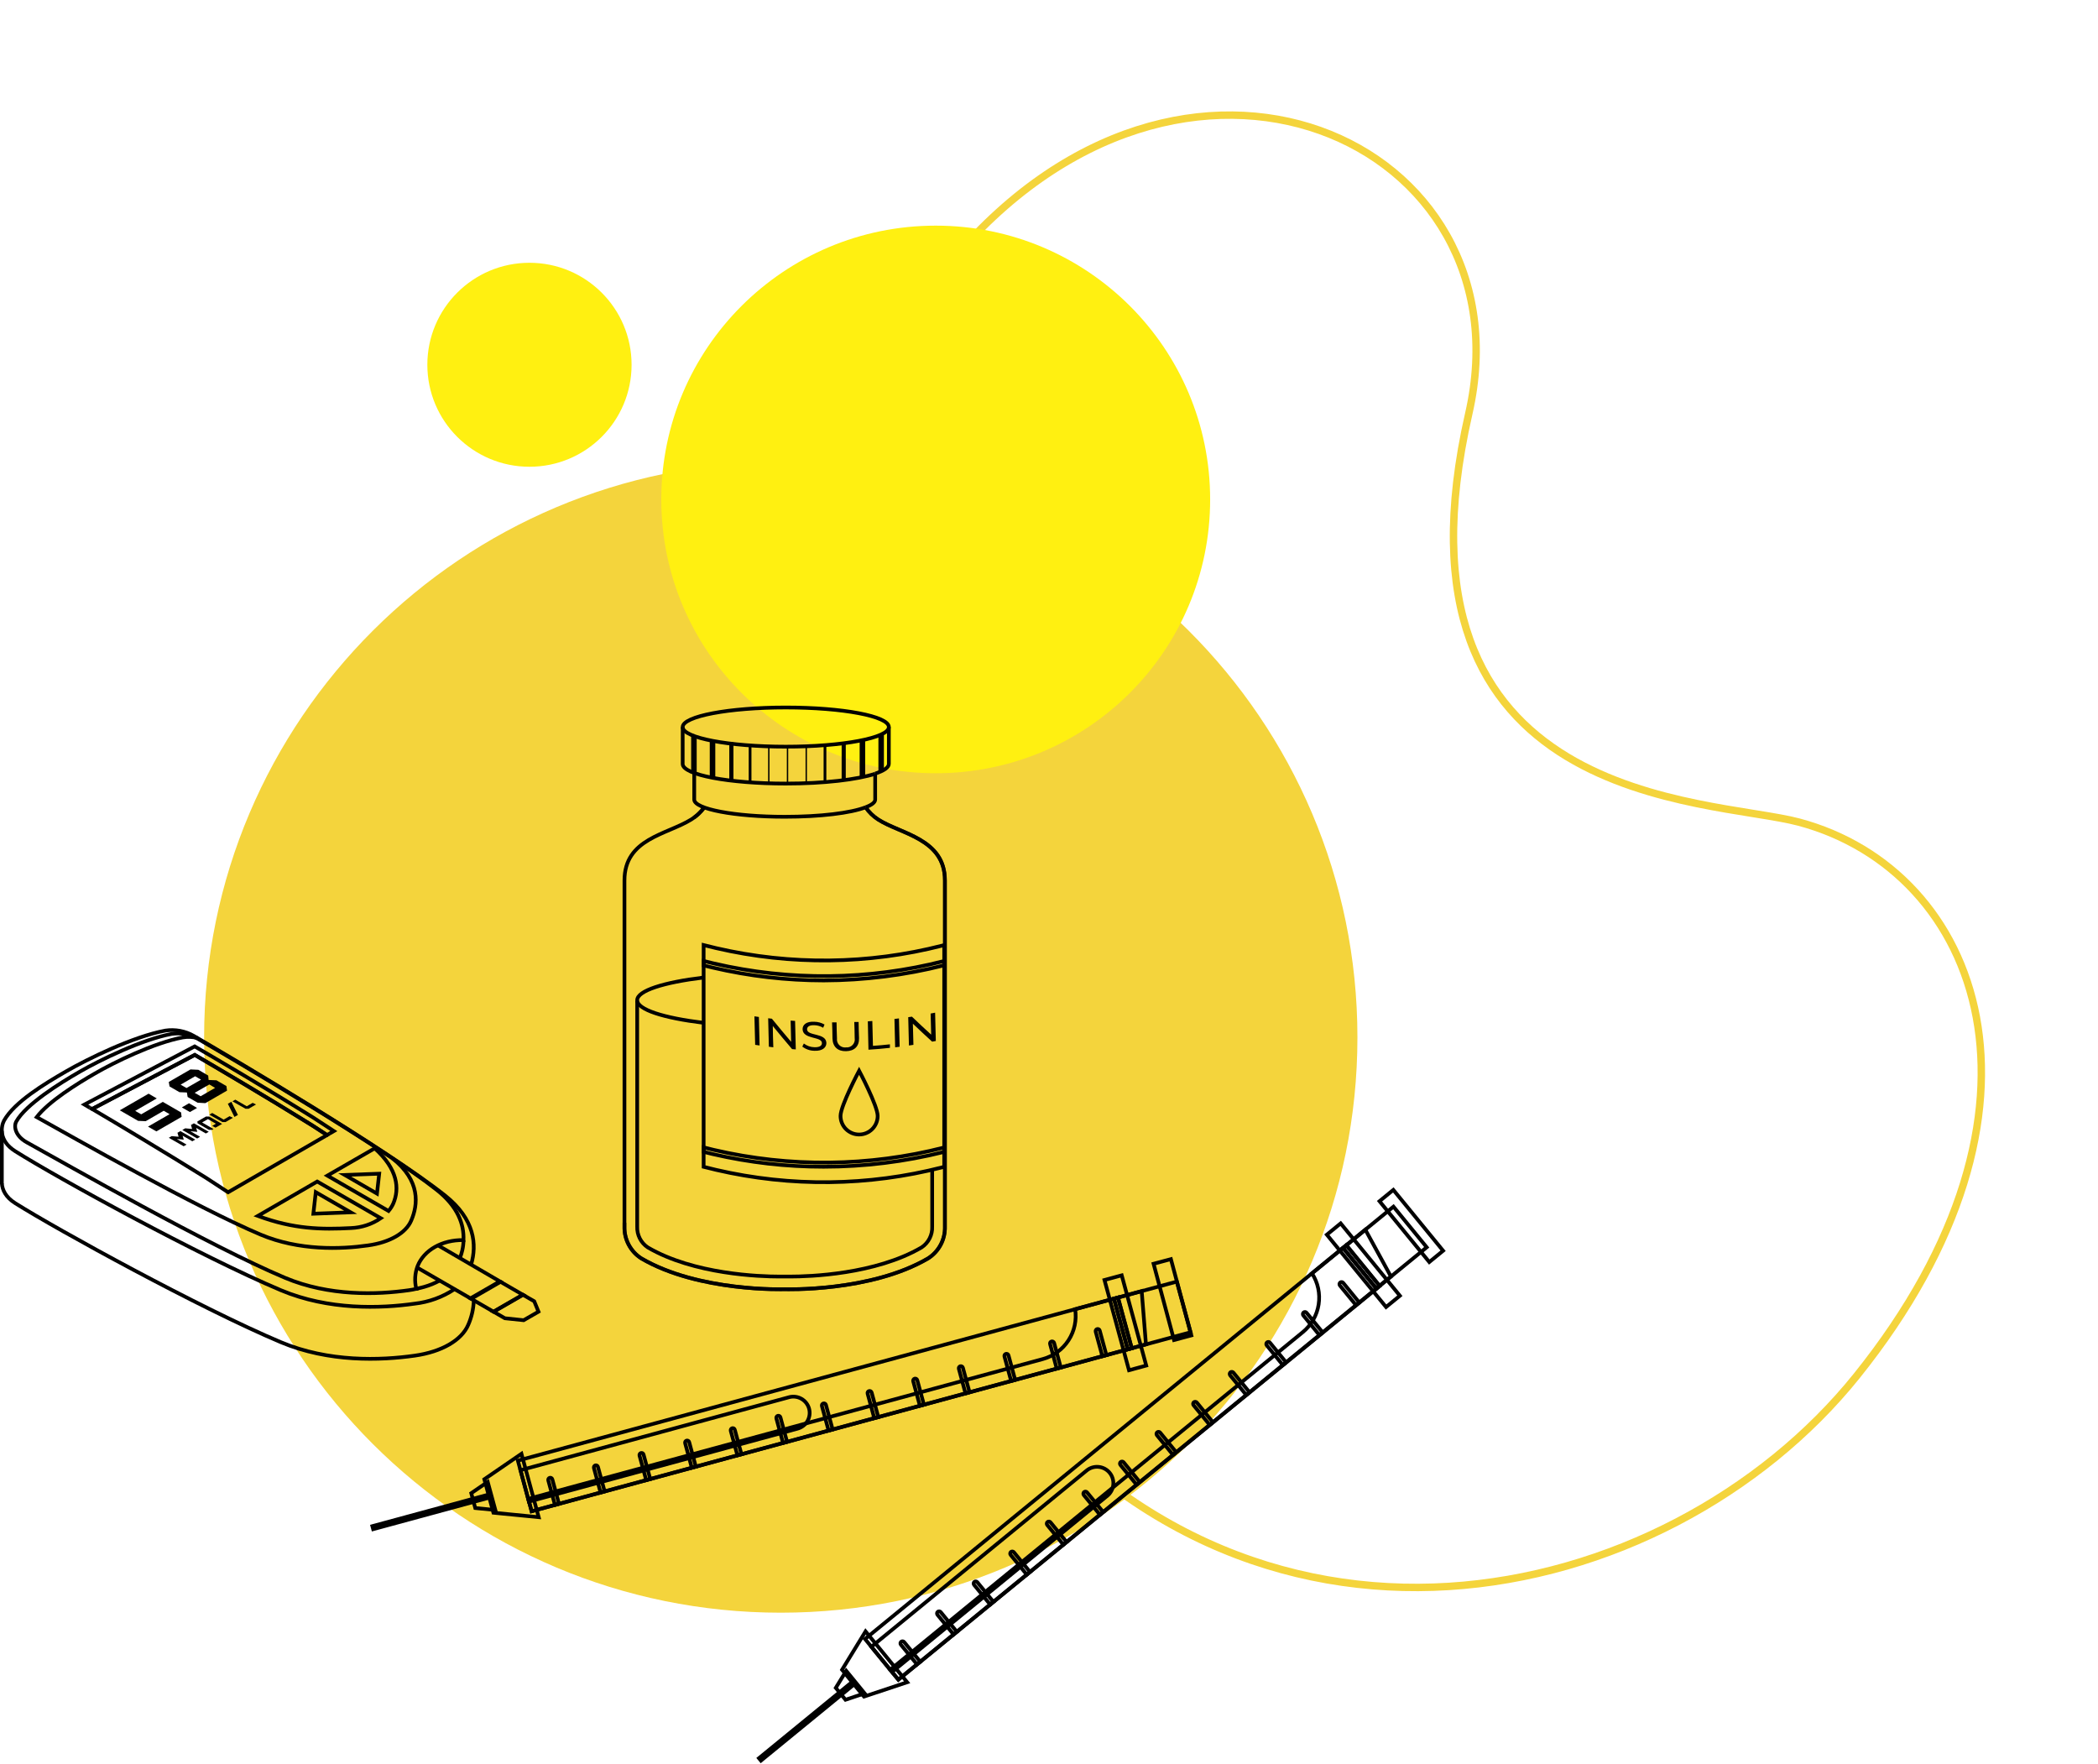 <svg width="565" height="475" viewBox="0 0 565 475" fill="none" xmlns="http://www.w3.org/2000/svg">
<g filter="url(#filter0_d_4075_71520)">
<path d="M376.569 122.586C352.606 227.54 440.472 224.973 464.773 231.457C514.663 244.83 538.83 310.004 480.817 382.202C429.302 446.296 315.578 471.42 245.921 378.69C156.363 259.418 171.865 158.111 234.414 81.995C298.316 4.192 393.56 48.159 376.569 122.586Z" fill="white"/>
</g>
<g filter="url(#filter1_d_4075_71520)">
<path d="M255.15 71.611L255.15 71.611C286.875 32.984 326.236 24.72 355.454 35.127C384.671 45.533 403.936 74.644 395.558 111.344C389.539 137.704 390.515 157.428 395.846 172.281C401.184 187.153 410.852 197.043 422.018 203.785C433.166 210.515 445.807 214.11 457.132 216.43C462.425 217.515 467.446 218.324 471.897 219.04C472.21 219.091 472.52 219.141 472.827 219.19C477.524 219.948 481.5 220.609 484.479 221.404C509.046 227.99 527.282 247.318 532.239 273.934C537.198 300.563 528.878 334.619 500.001 370.557C474.417 402.388 433.365 424.554 390.074 427.238C346.824 429.919 301.306 413.16 266.684 367.07C222.004 307.566 203.594 252.63 204.091 203.15C204.587 153.672 223.99 109.53 255.15 71.611Z" stroke="#F4D43C" stroke-width="2"/>
</g>
<g filter="url(#filter2_d_4075_71520)">
<path d="M210.264 434.303C296.031 434.303 365.56 364.934 365.56 279.363C365.56 193.792 296.031 124.423 210.264 124.423C124.496 124.423 54.968 193.792 54.968 279.363C54.968 364.934 124.496 434.303 210.264 434.303Z" fill="#F4D43C"/>
</g>
<g filter="url(#filter3_d_4075_71520)">
<path d="M251.992 208.237C292.808 208.237 325.897 175.224 325.897 134.501C325.897 93.778 292.808 60.766 251.992 60.766C211.175 60.766 178.087 93.778 178.087 134.501C178.087 175.224 211.175 208.237 251.992 208.237Z" fill="#FFF011"/>
</g>
<path d="M142.587 125.699C157.775 125.699 170.087 113.402 170.087 98.233C170.087 83.063 157.775 70.766 142.587 70.766C127.399 70.766 115.087 83.063 115.087 98.233C115.087 113.402 127.399 125.699 142.587 125.699Z" fill="#FFF011"/>
<g clip-path="url(#clip0_4075_71520)">
<path d="M304.779 363.085L301.071 349.44L139.46 393.349L143.167 406.994L304.779 363.085Z" stroke="black" stroke-miterlimit="10"/>
<path d="M320.623 358.784L316.916 345.139L299.989 349.738L303.697 363.383L320.623 358.784Z" stroke="black" stroke-miterlimit="10"/>
<path d="M308.61 362.04L307.46 347.69L299.99 349.73L303.69 363.38L308.61 362.04Z" stroke="black" stroke-miterlimit="10"/>
<path d="M320.832 359.624L315.328 339.089L310.662 340.34L316.167 360.875L320.832 359.624Z" stroke="black" stroke-width="1.004" stroke-miterlimit="10"/>
<path d="M140.17 395.93L212.51 376.27C213.632 375.969 214.827 376.125 215.834 376.702C216.842 377.279 217.581 378.231 217.89 379.35C218.193 380.472 218.039 381.668 217.462 382.677C216.884 383.685 215.931 384.423 214.81 384.73L142.43 404.39L140.17 395.93Z" stroke="black" stroke-miterlimit="10"/>
<path d="M197.88 385.02L199.68 391.63L198.59 391.93L196.79 385.32C196.753 385.174 196.774 385.02 196.848 384.889C196.923 384.759 197.045 384.662 197.19 384.62C197.334 384.583 197.488 384.605 197.617 384.679C197.746 384.754 197.84 384.876 197.88 385.02V385.02Z" stroke="black" stroke-miterlimit="10"/>
<path d="M185.6 388.36L187.39 394.97L186.3 395.26L184.51 388.65C184.491 388.579 184.485 388.505 184.494 388.432C184.503 388.359 184.526 388.288 184.562 388.224C184.598 388.16 184.647 388.104 184.705 388.058C184.763 388.013 184.829 387.98 184.9 387.96C184.973 387.94 185.048 387.935 185.122 387.944C185.196 387.954 185.268 387.978 185.333 388.015C185.398 388.052 185.455 388.102 185.501 388.161C185.547 388.22 185.581 388.288 185.6 388.36V388.36Z" stroke="black" stroke-miterlimit="10"/>
<path d="M210.17 381.68L211.96 388.29L210.87 388.59L209.08 381.98C209.04 381.836 209.058 381.681 209.131 381.55C209.204 381.419 209.326 381.322 209.47 381.28C209.616 381.243 209.77 381.264 209.901 381.339C210.031 381.413 210.128 381.536 210.17 381.68V381.68Z" stroke="black" stroke-miterlimit="10"/>
<path d="M161.03 395.03L162.83 401.64L161.73 401.94L159.94 395.33C159.903 395.184 159.924 395.03 159.999 394.899C160.073 394.768 160.196 394.672 160.34 394.63C160.485 394.593 160.638 394.614 160.767 394.689C160.896 394.764 160.99 394.886 161.03 395.03V395.03Z" stroke="black" stroke-miterlimit="10"/>
<path d="M296.87 365.23L295.07 358.62C295.033 358.474 295.054 358.32 295.129 358.189C295.203 358.059 295.326 357.962 295.47 357.92C295.615 357.883 295.768 357.904 295.897 357.979C296.026 358.054 296.12 358.176 296.16 358.32L297.96 364.93L296.87 365.23Z" stroke="black" stroke-miterlimit="10"/>
<path d="M173.31 391.7L175.11 398.3L174.02 398.6L172.22 391.99C172.183 391.846 172.205 391.692 172.28 391.564C172.354 391.435 172.477 391.34 172.62 391.3C172.692 391.281 172.767 391.275 172.84 391.285C172.914 391.294 172.985 391.319 173.049 391.356C173.113 391.393 173.169 391.443 173.214 391.502C173.259 391.561 173.292 391.628 173.31 391.7V391.7Z" stroke="black" stroke-miterlimit="10"/>
<path d="M259.31 368.33L261.1 374.94L260.01 375.24L258.22 368.63C258.18 368.486 258.198 368.331 258.271 368.2C258.344 368.069 258.466 367.972 258.61 367.93C258.756 367.893 258.91 367.914 259.041 367.989C259.172 368.063 259.268 368.186 259.31 368.33V368.33Z" stroke="black" stroke-miterlimit="10"/>
<path d="M271.59 364.99L273.39 371.6L272.3 371.9L270.5 365.29C270.463 365.146 270.485 364.993 270.559 364.864C270.634 364.735 270.756 364.64 270.9 364.6C270.971 364.58 271.045 364.575 271.118 364.584C271.191 364.593 271.262 364.616 271.326 364.652C271.39 364.688 271.446 364.737 271.492 364.795C271.537 364.853 271.57 364.919 271.59 364.99V364.99Z" stroke="black" stroke-miterlimit="10"/>
<path d="M222.43 378.34L224.23 384.95L223.14 385.25L221.34 378.64C221.303 378.496 221.324 378.342 221.399 378.213C221.474 378.084 221.596 377.99 221.74 377.95C221.811 377.93 221.885 377.925 221.958 377.934C222.031 377.942 222.102 377.966 222.166 378.002C222.23 378.038 222.286 378.087 222.332 378.145C222.377 378.203 222.41 378.269 222.43 378.34V378.34Z" stroke="black" stroke-miterlimit="10"/>
<path d="M148.05 397.97C148.195 397.933 148.348 397.955 148.477 398.029C148.606 398.104 148.7 398.226 148.74 398.37L150.54 404.98L149.45 405.28L147.65 398.67C147.613 398.524 147.634 398.37 147.709 398.239C147.783 398.109 147.906 398.012 148.05 397.97V397.97Z" stroke="black" stroke-miterlimit="10"/>
<path d="M283.88 361.66L285.67 368.27L284.58 368.56L282.79 361.95C282.769 361.879 282.762 361.805 282.771 361.731C282.779 361.658 282.802 361.587 282.838 361.522C282.875 361.458 282.924 361.401 282.982 361.356C283.041 361.311 283.108 361.279 283.18 361.26C283.326 361.223 283.48 361.244 283.611 361.319C283.742 361.393 283.838 361.516 283.88 361.66Z" stroke="black" stroke-miterlimit="10"/>
<path d="M247.02 371.67L248.82 378.28L247.73 378.58L245.93 371.97C245.893 371.824 245.914 371.67 245.989 371.539C246.063 371.409 246.186 371.312 246.33 371.27C246.475 371.233 246.628 371.255 246.757 371.329C246.886 371.404 246.98 371.526 247.02 371.67Z" stroke="black" stroke-miterlimit="10"/>
<path d="M234.74 375.01L236.53 381.62L235.44 381.91L233.65 375.3C233.629 375.229 233.622 375.155 233.63 375.081C233.639 375.008 233.662 374.936 233.698 374.872C233.735 374.808 233.784 374.751 233.842 374.706C233.901 374.661 233.968 374.628 234.04 374.61C234.186 374.573 234.34 374.594 234.471 374.668C234.601 374.743 234.698 374.866 234.74 375.01V375.01Z" stroke="black" stroke-miterlimit="10"/>
<g style="mix-blend-mode:multiply">
<path d="M142.26 403.65L280.83 366C283.682 365.226 286.148 363.426 287.755 360.946C289.363 358.466 289.998 355.48 289.54 352.56L301.07 349.43L304.78 363.08L143.17 406.98L142.26 403.65Z" stroke="black" stroke-miterlimit="10"/>
</g>
<path d="M308.686 367.748L302.084 343.449L297.442 344.71L304.044 369.009L308.686 367.748Z" stroke="black" stroke-miterlimit="10"/>
<path d="M131.348 403.435L131.125 402.615L100.273 410.997L100.496 411.817L131.348 403.435Z" stroke="black" stroke-miterlimit="10"/>
<path d="M133.4 406.65L131.34 399.08L126.91 402.12L127.99 406.12L133.4 406.65Z" stroke="black" stroke-miterlimit="10"/>
<path d="M145.07 408.58L140.43 391.51L130.43 398.37L132.88 407.38L145.07 408.58Z" stroke="black" stroke-miterlimit="10"/>
<path d="M371.521 346.285L362.567 335.342L232.954 441.391L241.908 452.335L371.521 346.285Z" stroke="black" stroke-miterlimit="10"/>
<path d="M384.22 335.898L375.266 324.954L361.69 336.061L370.645 347.005L384.22 335.898Z" stroke="black" stroke-miterlimit="10"/>
<path d="M374.59 343.79L367.69 331.16L361.7 336.07L370.65 347.01L374.59 343.79Z" stroke="black" stroke-miterlimit="10"/>
<path d="M388.633 336.827L375.228 320.442L371.505 323.488L384.911 339.873L388.633 336.827Z" stroke="black" stroke-miterlimit="10"/>
<path d="M234.66 443.48L292.66 396C293.562 395.268 294.717 394.922 295.873 395.038C297.029 395.155 298.092 395.723 298.83 396.62C299.197 397.065 299.472 397.578 299.64 398.13C299.808 398.681 299.866 399.26 299.81 399.834C299.755 400.408 299.586 400.966 299.315 401.474C299.044 401.983 298.675 402.434 298.23 402.8L240.23 450.27L234.66 443.48Z" stroke="black" stroke-miterlimit="10"/>
<path d="M282.9 409.96L287.23 415.26L286.36 415.98L282.02 410.68C281.925 410.563 281.88 410.413 281.895 410.264C281.91 410.114 281.984 409.976 282.1 409.88C282.217 409.785 282.367 409.74 282.517 409.755C282.666 409.77 282.804 409.844 282.9 409.96V409.96Z" stroke="black" stroke-miterlimit="10"/>
<path d="M273.04 418.02L277.38 423.32L276.51 424.04L272.17 418.74C272.075 418.623 272.03 418.473 272.045 418.324C272.06 418.174 272.134 418.036 272.25 417.94C272.307 417.893 272.373 417.858 272.443 417.837C272.514 417.816 272.588 417.808 272.662 417.816C272.735 417.823 272.806 417.845 272.871 417.88C272.936 417.915 272.993 417.963 273.04 418.02Z" stroke="black" stroke-miterlimit="10"/>
<path d="M292.75 401.9L297.09 407.2L296.21 407.92L291.87 402.62C291.777 402.502 291.734 402.353 291.749 402.204C291.764 402.055 291.836 401.917 291.95 401.82C292.067 401.725 292.217 401.68 292.367 401.695C292.516 401.71 292.654 401.784 292.75 401.9V401.9Z" stroke="black" stroke-miterlimit="10"/>
<path d="M253.34 434.14L257.68 439.45L256.8 440.16L252.46 434.86C252.367 434.742 252.324 434.593 252.339 434.444C252.354 434.295 252.426 434.157 252.54 434.06C252.658 433.967 252.807 433.924 252.956 433.939C253.105 433.954 253.243 434.026 253.34 434.14V434.14Z" stroke="black" stroke-miterlimit="10"/>
<path d="M365.18 351.49L360.84 346.19C360.745 346.073 360.7 345.924 360.715 345.774C360.73 345.624 360.804 345.486 360.92 345.39C361.037 345.295 361.187 345.25 361.337 345.265C361.487 345.28 361.625 345.354 361.72 345.47L366.05 350.77L365.18 351.49Z" stroke="black" stroke-miterlimit="10"/>
<path d="M263.19 426.08L267.53 431.38L266.65 432.1L262.32 426.8C262.225 426.683 262.18 426.533 262.195 426.384C262.21 426.234 262.284 426.096 262.4 426C262.517 425.908 262.664 425.865 262.812 425.88C262.959 425.895 263.095 425.967 263.19 426.08V426.08Z" stroke="black" stroke-miterlimit="10"/>
<path d="M332.16 369.65L336.5 374.95L335.62 375.67L331.28 370.37C331.188 370.252 331.144 370.103 331.159 369.954C331.174 369.805 331.246 369.667 331.36 369.57C331.478 369.477 331.627 369.434 331.776 369.449C331.925 369.464 332.063 369.536 332.16 369.65V369.65Z" stroke="black" stroke-miterlimit="10"/>
<path d="M342.01 361.59L346.35 366.89L345.47 367.61L341.14 362.31C341.044 362.194 340.997 362.045 341.01 361.896C341.024 361.746 341.095 361.607 341.21 361.51C341.327 361.415 341.477 361.37 341.627 361.385C341.777 361.4 341.915 361.474 342.01 361.59V361.59Z" stroke="black" stroke-miterlimit="10"/>
<path d="M302.6 393.8L306.94 399.1L306.06 399.81L301.73 394.51C301.682 394.454 301.646 394.388 301.624 394.317C301.601 394.246 301.594 394.172 301.601 394.098C301.609 394.024 301.631 393.953 301.667 393.888C301.703 393.823 301.751 393.766 301.81 393.72C301.867 393.673 301.933 393.638 302.003 393.617C302.074 393.596 302.148 393.588 302.222 393.596C302.295 393.603 302.366 393.625 302.431 393.66C302.496 393.695 302.553 393.743 302.6 393.8Z" stroke="black" stroke-miterlimit="10"/>
<path d="M242.69 442.13C242.807 442.035 242.957 441.99 243.107 442.005C243.256 442.02 243.394 442.094 243.49 442.21L247.83 447.51L246.95 448.22L242.61 442.92C242.563 442.863 242.528 442.797 242.507 442.727C242.485 442.656 242.478 442.582 242.486 442.508C242.493 442.435 242.515 442.364 242.55 442.299C242.585 442.234 242.633 442.177 242.69 442.13Z" stroke="black" stroke-miterlimit="10"/>
<path d="M351.86 353.53L356.2 358.83L355.32 359.55L350.99 354.25C350.895 354.133 350.85 353.984 350.865 353.834C350.88 353.684 350.954 353.546 351.07 353.45C351.127 353.403 351.193 353.368 351.264 353.347C351.334 353.326 351.408 353.318 351.482 353.326C351.555 353.333 351.626 353.355 351.691 353.39C351.756 353.425 351.814 353.473 351.86 353.53V353.53Z" stroke="black" stroke-miterlimit="10"/>
<path d="M322.31 377.71L326.64 383.02L325.77 383.73L321.43 378.43C321.335 378.313 321.29 378.163 321.305 378.014C321.32 377.864 321.394 377.726 321.51 377.63C321.628 377.537 321.777 377.494 321.926 377.509C322.075 377.524 322.213 377.596 322.31 377.71V377.71Z" stroke="black" stroke-miterlimit="10"/>
<path d="M312.43 385.8L316.77 391.1L315.9 391.81L311.56 386.51C311.513 386.453 311.478 386.387 311.457 386.317C311.436 386.246 311.429 386.172 311.436 386.098C311.443 386.025 311.465 385.954 311.5 385.889C311.535 385.824 311.583 385.767 311.64 385.72C311.697 385.673 311.763 385.638 311.834 385.617C311.904 385.596 311.978 385.588 312.052 385.596C312.125 385.603 312.196 385.625 312.261 385.66C312.326 385.695 312.384 385.743 312.43 385.8V385.8Z" stroke="black" stroke-miterlimit="10"/>
<g style="mix-blend-mode:multiply">
<path d="M239.73 449.67L350.86 358.74C353.145 356.868 354.66 354.219 355.114 351.3C355.568 348.381 354.929 345.397 353.32 342.92L362.57 335.34L371.57 346.34L241.95 452.34L239.73 449.67Z" stroke="black" stroke-miterlimit="10"/>
</g>
<path d="M376.994 348.946L361.049 329.458L357.326 332.504L373.271 351.992L376.994 348.946Z" stroke="black" stroke-miterlimit="10"/>
<path d="M229.667 453.901L229.129 453.243L204.386 473.488L204.924 474.146L229.667 453.901Z" stroke="black" stroke-miterlimit="10"/>
<path d="M232.85 456.03L227.89 449.96L225.08 454.55L227.7 457.75L232.85 456.03Z" stroke="black" stroke-miterlimit="10"/>
<path d="M244.3 453.03L233.1 439.34L226.77 449.68L232.68 456.9L244.3 453.03Z" stroke="black" stroke-miterlimit="10"/>
<path d="M189.66 217.46C188.715 218.748 187.53 219.841 186.17 220.68C179.53 224.81 168.17 225.83 168.17 237.11V330.35C168.127 332.04 168.521 333.713 169.312 335.207C170.104 336.701 171.267 337.966 172.69 338.88C188.23 347.99 211.32 347.19 211.32 347.19C211.32 347.19 234.41 347.99 249.95 338.88C251.377 337.968 252.542 336.702 253.335 335.205C254.127 333.709 254.518 332.032 254.47 330.34V237.11C254.47 225.83 242.59 224.64 236.47 220.68C235.145 219.819 234.003 218.704 233.11 217.4" stroke="black" stroke-miterlimit="10"/>
<path d="M171.6 269.52V330.35C171.559 331.442 171.798 332.527 172.293 333.502C172.788 334.477 173.524 335.309 174.43 335.92C186.86 343.21 204.7 343.78 209.88 343.78C210.7 343.78 211.17 343.78 211.21 343.78H211.44C211.44 343.78 211.95 343.78 212.77 343.78C217.94 343.78 235.77 343.21 248.21 335.92C249.119 335.309 249.856 334.475 250.351 333.498C250.846 332.521 251.084 331.434 251.04 330.34V315.02" stroke="black" stroke-miterlimit="10"/>
<g style="mix-blend-mode:screen" opacity="0.76">
<path d="M189.64 217.44C188.873 218.502 187.937 219.431 186.87 220.19" stroke="black" stroke-miterlimit="10"/>
</g>
<g style="mix-blend-mode:screen" opacity="0.76">
<path d="M168.17 329.29V330.35C168.127 332.04 168.521 333.713 169.312 335.207C170.104 336.701 171.267 337.966 172.69 338.88C188.23 347.99 211.32 347.19 211.32 347.19C211.32 347.19 234.41 347.99 249.95 338.88C251.377 337.968 252.542 336.702 253.335 335.205C254.127 333.709 254.518 332.032 254.47 330.34V237.11C254.47 225.83 242.59 224.64 236.47 220.68C235.145 219.819 234.003 218.704 233.11 217.4" stroke="black" stroke-miterlimit="10"/>
</g>
<path d="M189.49 275.45C178.72 274.14 171.6 271.9 171.6 269.35C171.6 266.8 178.72 264.55 189.49 263.25" stroke="black" stroke-miterlimit="10"/>
<path d="M186.96 208.11V215.33C186.96 217.89 197.87 219.96 211.32 219.96C220.86 219.96 229.11 218.96 233.11 217.4" stroke="black" stroke-miterlimit="10"/>
<path d="M233.11 217.4C234.76 216.78 235.69 216.08 235.69 215.33V208.33" stroke="black" stroke-miterlimit="10"/>
<path d="M183.85 195.8V205.74C183.85 208.66 196.28 211.02 211.61 211.02C221.91 211.02 230.89 209.95 235.69 208.37" stroke="black" stroke-miterlimit="10"/>
<path d="M235.69 208.34C238.03 207.57 239.37 206.67 239.37 205.71V195.8" stroke="black" stroke-miterlimit="10"/>
<path d="M236.77 197.93H236.56V208.04C237.07 207.844 237.565 207.61 238.04 207.34V197.34C237.892 197.534 237.699 197.69 237.478 197.792C237.257 197.895 237.014 197.942 236.77 197.93Z" fill="black"/>
<path d="M231.51 199.61V209.39L233 209.08V198.92C232.574 199.279 232.06 199.517 231.51 199.61Z" fill="black"/>
<path d="M221.8 200.62V210.62L222.54 210.56V200.56C222.296 200.6 222.048 200.62 221.8 200.62Z" fill="black"/>
<path d="M217.13 200.97C217.067 200.975 217.003 200.975 216.94 200.97V210.9H217.31V200.97H217.13Z" fill="black"/>
<path d="M212.2 200.85L211.9 200.93V210.99H212.27V200.8L212.2 200.85Z" fill="black"/>
<path d="M226.93 199.87H226.66V210.16L227.77 210.02V199.8C227.494 199.855 227.212 199.879 226.93 199.87Z" fill="black"/>
<path d="M201.63 200.65V210.65H202.37V200.65C202.124 200.675 201.876 200.675 201.63 200.65Z" fill="black"/>
<path d="M206.86 200.8V210.93H207.23V200.8C207.11 200.8 206.98 200.8 206.86 200.8Z" fill="black"/>
<path d="M186.13 197.87V207.8C186.616 208.014 187.113 208.201 187.62 208.36V198.42" fill="black"/>
<path d="M196.89 199.97C196.727 199.981 196.563 199.981 196.4 199.97V210.17L197.52 210.3V199.91C197.312 199.946 197.101 199.966 196.89 199.97Z" fill="black"/>
<path d="M192.43 199.47C191.989 199.473 191.551 199.392 191.14 199.23V209.23C191.62 209.33 192.14 209.43 192.63 209.52V199.45L192.43 199.47Z" fill="black"/>
<path d="M239.37 195.8C239.37 198.71 226.94 201.08 211.61 201.08C196.28 201.08 183.85 198.71 183.85 195.8C183.85 192.89 196.28 190.53 211.61 190.53C226.94 190.53 239.37 192.86 239.37 195.8Z" stroke="black" stroke-miterlimit="10"/>
<path d="M189.49 314.23C190.61 314.52 191.75 314.8 192.89 315.06C212.957 319.711 233.848 319.468 253.8 314.35L254.28 314.23V254.51L253.8 254.64C233.846 259.75 212.956 259.99 192.89 255.34C191.75 255.08 190.61 254.8 189.49 254.51V314.23Z" stroke="black" stroke-miterlimit="10"/>
<path d="M221.8 314.21C232.75 314.206 243.657 312.863 254.28 310.21V309.02C233.966 314.209 212.701 314.435 192.28 309.68C191.36 309.47 190.44 309.24 189.53 309.01V310.21L192.02 310.82C201.786 313.08 211.777 314.217 221.8 314.21V314.21Z" stroke="black" stroke-miterlimit="10"/>
<path d="M254.28 259.96V258.8C233.966 263.992 212.702 264.222 192.28 259.47L189.53 258.8V260C190.35 260.2 191.18 260.41 192.02 260.6C201.796 262.885 211.801 264.039 221.84 264.04C232.779 264.007 243.674 262.637 254.28 259.96V259.96Z" stroke="black" stroke-miterlimit="10"/>
<path d="M203.17 273.7L204.37 273.87C204.45 276.95 204.49 278.48 204.56 281.55L203.37 281.38L203.17 273.7Z" fill="black"/>
<path d="M214.12 274.94C214.2 278.01 214.24 279.54 214.31 282.61L213.31 282.53C211.23 280.08 210.19 278.84 208.12 276.31C208.12 278.6 208.2 279.75 208.26 282.04L207.06 281.89C206.98 278.82 206.94 277.29 206.87 274.22L207.87 274.34C209.94 276.87 210.98 278.11 213.06 280.57C213 278.28 212.98 277.13 212.92 274.85L214.12 274.94Z" fill="black"/>
<path d="M216.06 281.85L216.48 281.02C217.287 281.643 218.271 281.993 219.29 282.02C220.75 282.08 221.37 281.57 221.35 280.91C221.35 279.04 216.22 280 216.14 277.16C216.14 275.97 217.14 275.04 219.32 275.16C220.279 275.175 221.218 275.433 222.05 275.91L221.68 276.78C220.969 276.36 220.165 276.123 219.34 276.09C217.91 276.03 217.34 276.54 217.34 277.21C217.39 279.08 222.48 278.08 222.55 280.89C222.55 282.06 221.55 283.07 219.33 282.98C218.146 282.967 216.999 282.571 216.06 281.85Z" fill="black"/>
<path d="M224.19 279.68C224.19 277.94 224.13 277.07 224.08 275.33H225.29C225.29 277.06 225.36 277.92 225.4 279.64C225.357 279.97 225.391 280.306 225.499 280.621C225.606 280.936 225.785 281.222 226.021 281.457C226.257 281.692 226.543 281.869 226.859 281.976C227.174 282.082 227.51 282.114 227.84 282.07C228.172 282.101 228.506 282.056 228.817 281.937C229.128 281.817 229.407 281.628 229.633 281.383C229.858 281.138 230.024 280.844 230.117 280.524C230.211 280.205 230.229 279.868 230.17 279.54C230.17 277.81 230.11 276.95 230.06 275.23H231.23C231.23 276.97 231.3 277.84 231.34 279.58C231.4 281.79 230.09 283.04 227.85 283.09C225.61 283.14 224.25 281.9 224.19 279.68Z" fill="black"/>
<path d="M233.71 275.05L234.92 274.96C234.99 277.64 235.02 278.96 235.09 281.65C236.92 281.52 237.83 281.44 239.66 281.24V282.19C237.35 282.44 236.19 282.54 233.88 282.69L233.71 275.05Z" fill="black"/>
<path d="M240.88 274.41L242.09 274.26C242.16 277.32 242.2 278.84 242.28 281.89L241.07 282.04C241 278.99 240.96 277.46 240.88 274.41Z" fill="black"/>
<path d="M251.83 272.72C251.91 275.77 251.94 277.29 252.02 280.34L251.02 280.52C248.95 278.63 247.92 277.66 245.84 275.69L245.99 281.38L244.78 281.56C244.71 278.56 244.67 276.98 244.59 273.93L245.59 273.79C247.66 275.79 248.7 276.73 250.77 278.63L250.62 272.95L251.83 272.72Z" fill="black"/>
<path d="M236.36 300.53C236.36 301.856 235.833 303.128 234.895 304.066C233.958 305.003 232.686 305.53 231.36 305.53C230.034 305.53 228.762 305.003 227.824 304.066C226.887 303.128 226.36 301.856 226.36 300.53C226.36 297.78 231.36 288.36 231.36 288.36C231.36 288.36 236.36 297.8 236.36 300.53Z" stroke="black" stroke-miterlimit="10"/>
<path d="M0.5 304.54V318.91" stroke="black" stroke-miterlimit="10"/>
<path d="M127.59 350.37C127.495 352.57 126.993 354.733 126.11 356.75C124.33 360.94 118.95 364.05 111.69 365.08C102.44 366.39 88.52 366.88 75.64 361.46C54.07 352.38 15.46 331.19 4.09 324.02C1.5 322.39 0.63 320.42 0.51 318.75" stroke="black" stroke-miterlimit="10"/>
<path d="M127.6 349.97C127.6 350.1 127.6 350.23 127.6 350.37" stroke="black" stroke-miterlimit="10"/>
<path d="M122.3 347.24C119.116 349.339 115.48 350.655 111.69 351.08C102.44 352.39 88.52 352.88 75.64 347.46C54.07 338.38 15.46 317.2 4.09 310.02C-0.46 307.15 0.3 303.25 1.09 301.78C3.88 296.78 11.99 291.88 17.77 288.54C23.55 285.2 35.85 279.15 44.53 277.54C47.176 277.145 49.878 277.652 52.2 278.98C63.76 285.72 104.1 309.48 119.82 321.93C127.96 328.38 128.41 335.28 126.9 340.48" stroke="black" stroke-miterlimit="10"/>
<path d="M112.11 347.09C111.47 347.24 110.81 347.36 110.11 347.46C101.55 348.67 88.66 349.13 76.74 344.11C56.74 335.71 18.05 313.66 7.18 307.62C4.18 305.96 3.63 303.4 4.38 302.04C6.96 297.41 16.1 291.71 21.46 288.62C26.82 285.53 38.2 279.93 46.22 278.44C48.672 278.069 51.178 278.538 53.33 279.77C64.03 286.01 103.1 308.96 117.66 320.48C123.4 325.03 124.99 329.81 124.82 333.96C119.08 333.86 114.17 336.65 112.46 340.96C111.721 342.92 111.599 345.059 112.11 347.09V347.09Z" stroke="black" stroke-miterlimit="10"/>
<path d="M105.74 311.99C113.28 317.99 112.6 324.42 110.74 328.71C109.31 332.07 104.99 334.57 99.15 335.39C91.73 336.45 80.54 336.84 70.2 332.49C52.9 325.2 19.36 306.11 9.88 300.84C13.07 296.64 20.78 291.84 25.48 289.14C30.61 286.14 41.53 280.8 49.24 279.38C50.571 279.159 51.933 279.217 53.24 279.55" stroke="black" stroke-miterlimit="10"/>
<path d="M124.83 333.96C124.817 334.872 124.71 335.78 124.51 336.67C124.349 337.401 124.124 338.117 123.84 338.81" stroke="black" stroke-miterlimit="10"/>
<path d="M118.43 344.85C117.091 345.576 115.675 346.153 114.21 346.57C114.02 346.63 112.21 347.07 112.02 347.12" stroke="black" stroke-miterlimit="10"/>
<path d="M143.87 350.44L145.02 353.24L141.02 355.54L135.96 355.01L132.91 353.25L140.82 348.69L143.87 350.44Z" stroke="black" stroke-miterlimit="10"/>
<path d="M132.91 353.25L126.88 349.77L134.79 345.2L140.82 348.69L132.91 353.25Z" stroke="black" stroke-miterlimit="10"/>
<path d="M117.96 335.38L134.61 345.08L126.7 349.65L112.15 341.25" stroke="black" stroke-miterlimit="10"/>
<path d="M88.76 305.28L88.09 305.67C86.86 304.86 85.62 304.05 84.33 303.22C71.33 295.13 58.18 287.43 52.47 284.09L24.8 298.67L24.17 298.3" stroke="black" stroke-miterlimit="10"/>
<path d="M24.17 298.3L22.74 297.46L52.43 281.8C58.14 285.13 71.25 292.8 84.29 300.93C86.23 302.18 88.11 303.41 89.91 304.6L88.72 305.29" stroke="black" stroke-miterlimit="10"/>
<path d="M24.8 298.67L52.43 284.09C58.14 287.43 71.25 295.09 84.29 303.22C85.58 304.05 86.82 304.86 88.05 305.67" stroke="black" stroke-miterlimit="10"/>
<path d="M88.09 305.67L61.43 321.08C59.55 319.83 57.57 318.54 55.53 317.22C44.03 310.08 31.53 302.6 24.84 298.67" stroke="black" stroke-miterlimit="10"/>
<path d="M100.91 309.25C107.15 314.86 107.63 320.11 105.91 324.12C105.582 324.843 105.155 325.516 104.64 326.12L88.16 316.6L100.91 309.25Z" stroke="black" stroke-miterlimit="10"/>
<path d="M85.43 318.19L102.54 328.07C100.174 329.685 97.402 330.603 94.54 330.72C86.61 331.13 79.17 331.05 69.44 327.45L85.43 318.19Z" stroke="black" stroke-miterlimit="10"/>
<path d="M92.84 316.42L102.12 316.08L101.52 321.44L92.84 316.42Z" stroke="black" stroke-miterlimit="10"/>
<path d="M85.04 321.06L84.39 326.86L94.43 326.48L85.04 321.06Z" stroke="black" stroke-miterlimit="10"/>
<path d="M43.84 296.74L48.76 299.58L48.91 300.77L42.11 304.69L39.86 303.4L45.67 300.05L44.09 299.13L39.24 301.94L37.19 301.85L32.26 299.01L40.02 294.53L42.22 295.81L36.41 299.16L38.03 300.09L43.84 296.74Z" fill="black"/>
<path d="M53.07 298.37L51.14 299.48L48.97 298.23L50.9 297.11L53.07 298.37Z" fill="black"/>
<path d="M56.07 289.65L56.18 290.84L58.3 290.93L60.98 292.48L61.14 293.71L55.3 297.08L53.21 296.96L50.53 295.42L50.33 294.21L48.33 294.13L45.66 292.58L45.45 291.38L51.3 288L53.42 288.1L56.07 289.65ZM56.37 292.05L52.43 294.3L54.03 295.22L57.93 292.97L56.37 292.05ZM52.55 289.84L48.64 292.1L50.23 293.01L54.14 290.76L52.55 289.84Z" fill="black"/>
<path d="M51.79 307.35L49.18 305.84L49.49 306.91L47.63 306.74L50.24 308.24L49.46 308.69L45.46 306.41L46.24 305.96L48.1 306.13L47.79 305.06L48.58 304.61L52.58 306.89L51.79 307.35Z" fill="black"/>
<path d="M55.43 305.25L52.82 303.74L53.13 304.81L51.27 304.64L53.88 306.14L53.1 306.6L49.1 304.31L49.88 303.86L51.74 304.03L51.43 302.96L52.22 302.51L56.22 304.79L55.43 305.25Z" fill="black"/>
<path d="M57.14 303.21L58.14 302.62L56 301.38L54.43 302.28L57.49 304.05L57.11 304.27H56.26L53.21 302.51L53.15 302.02L55.47 300.68H56.32L59.82 302.68L58.03 303.68L57.14 303.21Z" fill="black"/>
<path d="M62.73 301.03L60.73 302.18H59.9L56.38 300.18L57.15 299.73L60.23 301.51L61.83 300.59L62.73 301.03Z" fill="black"/>
<path d="M62.31 296.71L64.07 300.26L63.14 300.8L61.36 297.25L62.31 296.71Z" fill="black"/>
<path d="M68.95 297.44L66.95 298.59H66.12L62.59 296.59L63.37 296.14L66.45 297.92L68.05 297L68.95 297.44Z" fill="black"/>
</g>
<defs>
<filter id="filter0_d_4075_71520" x="153.118" y="11.019" width="391.503" height="458.512" filterUnits="userSpaceOnUse" color-interpolation-filters="sRGB">
<feFlood flood-opacity="0" result="BackgroundImageFix"/>
<feColorMatrix in="SourceAlpha" type="matrix" values="0 0 0 0 0 0 0 0 0 0 0 0 0 0 0 0 0 0 127 0" result="hardAlpha"/>
<feOffset/>
<feGaussianBlur stdDeviation="15"/>
<feColorMatrix type="matrix" values="0 0 0 0 0.812 0 0 0 0 0.82 0 0 0 0 0.863 0 0 0 0.6 0"/>
<feBlend mode="normal" in2="BackgroundImageFix" result="effect1_dropShadow_4075_71520"/>
<feBlend mode="normal" in="SourceGraphic" in2="effect1_dropShadow_4075_71520" result="shape"/>
</filter>
<filter id="filter1_d_4075_71520" x="173.081" y="0" width="391.503" height="458.512" filterUnits="userSpaceOnUse" color-interpolation-filters="sRGB">
<feFlood flood-opacity="0" result="BackgroundImageFix"/>
<feColorMatrix in="SourceAlpha" type="matrix" values="0 0 0 0 0 0 0 0 0 0 0 0 0 0 0 0 0 0 127 0" result="hardAlpha"/>
<feOffset/>
<feGaussianBlur stdDeviation="15"/>
<feColorMatrix type="matrix" values="0 0 0 0 0.812 0 0 0 0 0.82 0 0 0 0 0.863 0 0 0 0.6 0"/>
<feBlend mode="normal" in2="BackgroundImageFix" result="effect1_dropShadow_4075_71520"/>
<feBlend mode="normal" in="SourceGraphic" in2="effect1_dropShadow_4075_71520" result="shape"/>
</filter>
<filter id="filter2_d_4075_71520" x="24.968" y="94.423" width="370.592" height="369.88" filterUnits="userSpaceOnUse" color-interpolation-filters="sRGB">
<feFlood flood-opacity="0" result="BackgroundImageFix"/>
<feColorMatrix in="SourceAlpha" type="matrix" values="0 0 0 0 0 0 0 0 0 0 0 0 0 0 0 0 0 0 127 0" result="hardAlpha"/>
<feOffset/>
<feGaussianBlur stdDeviation="15"/>
<feColorMatrix type="matrix" values="0 0 0 0 0.812 0 0 0 0 0.82 0 0 0 0 0.863 0 0 0 0.6 0"/>
<feBlend mode="normal" in2="BackgroundImageFix" result="effect1_dropShadow_4075_71520"/>
<feBlend mode="normal" in="SourceGraphic" in2="effect1_dropShadow_4075_71520" result="shape"/>
</filter>
<filter id="filter3_d_4075_71520" x="148.087" y="30.766" width="207.81" height="207.471" filterUnits="userSpaceOnUse" color-interpolation-filters="sRGB">
<feFlood flood-opacity="0" result="BackgroundImageFix"/>
<feColorMatrix in="SourceAlpha" type="matrix" values="0 0 0 0 0 0 0 0 0 0 0 0 0 0 0 0 0 0 127 0" result="hardAlpha"/>
<feOffset/>
<feGaussianBlur stdDeviation="15"/>
<feColorMatrix type="matrix" values="0 0 0 0 0.812 0 0 0 0 0.82 0 0 0 0 0.863 0 0 0 0.6 0"/>
<feBlend mode="normal" in2="BackgroundImageFix" result="effect1_dropShadow_4075_71520"/>
<feBlend mode="normal" in="SourceGraphic" in2="effect1_dropShadow_4075_71520" result="shape"/>
</filter>
<clipPath id="clip0_4075_71520">
<rect width="389.35" height="284.84" fill="white" transform="translate(0 190)"/>
</clipPath>
</defs>
</svg>
